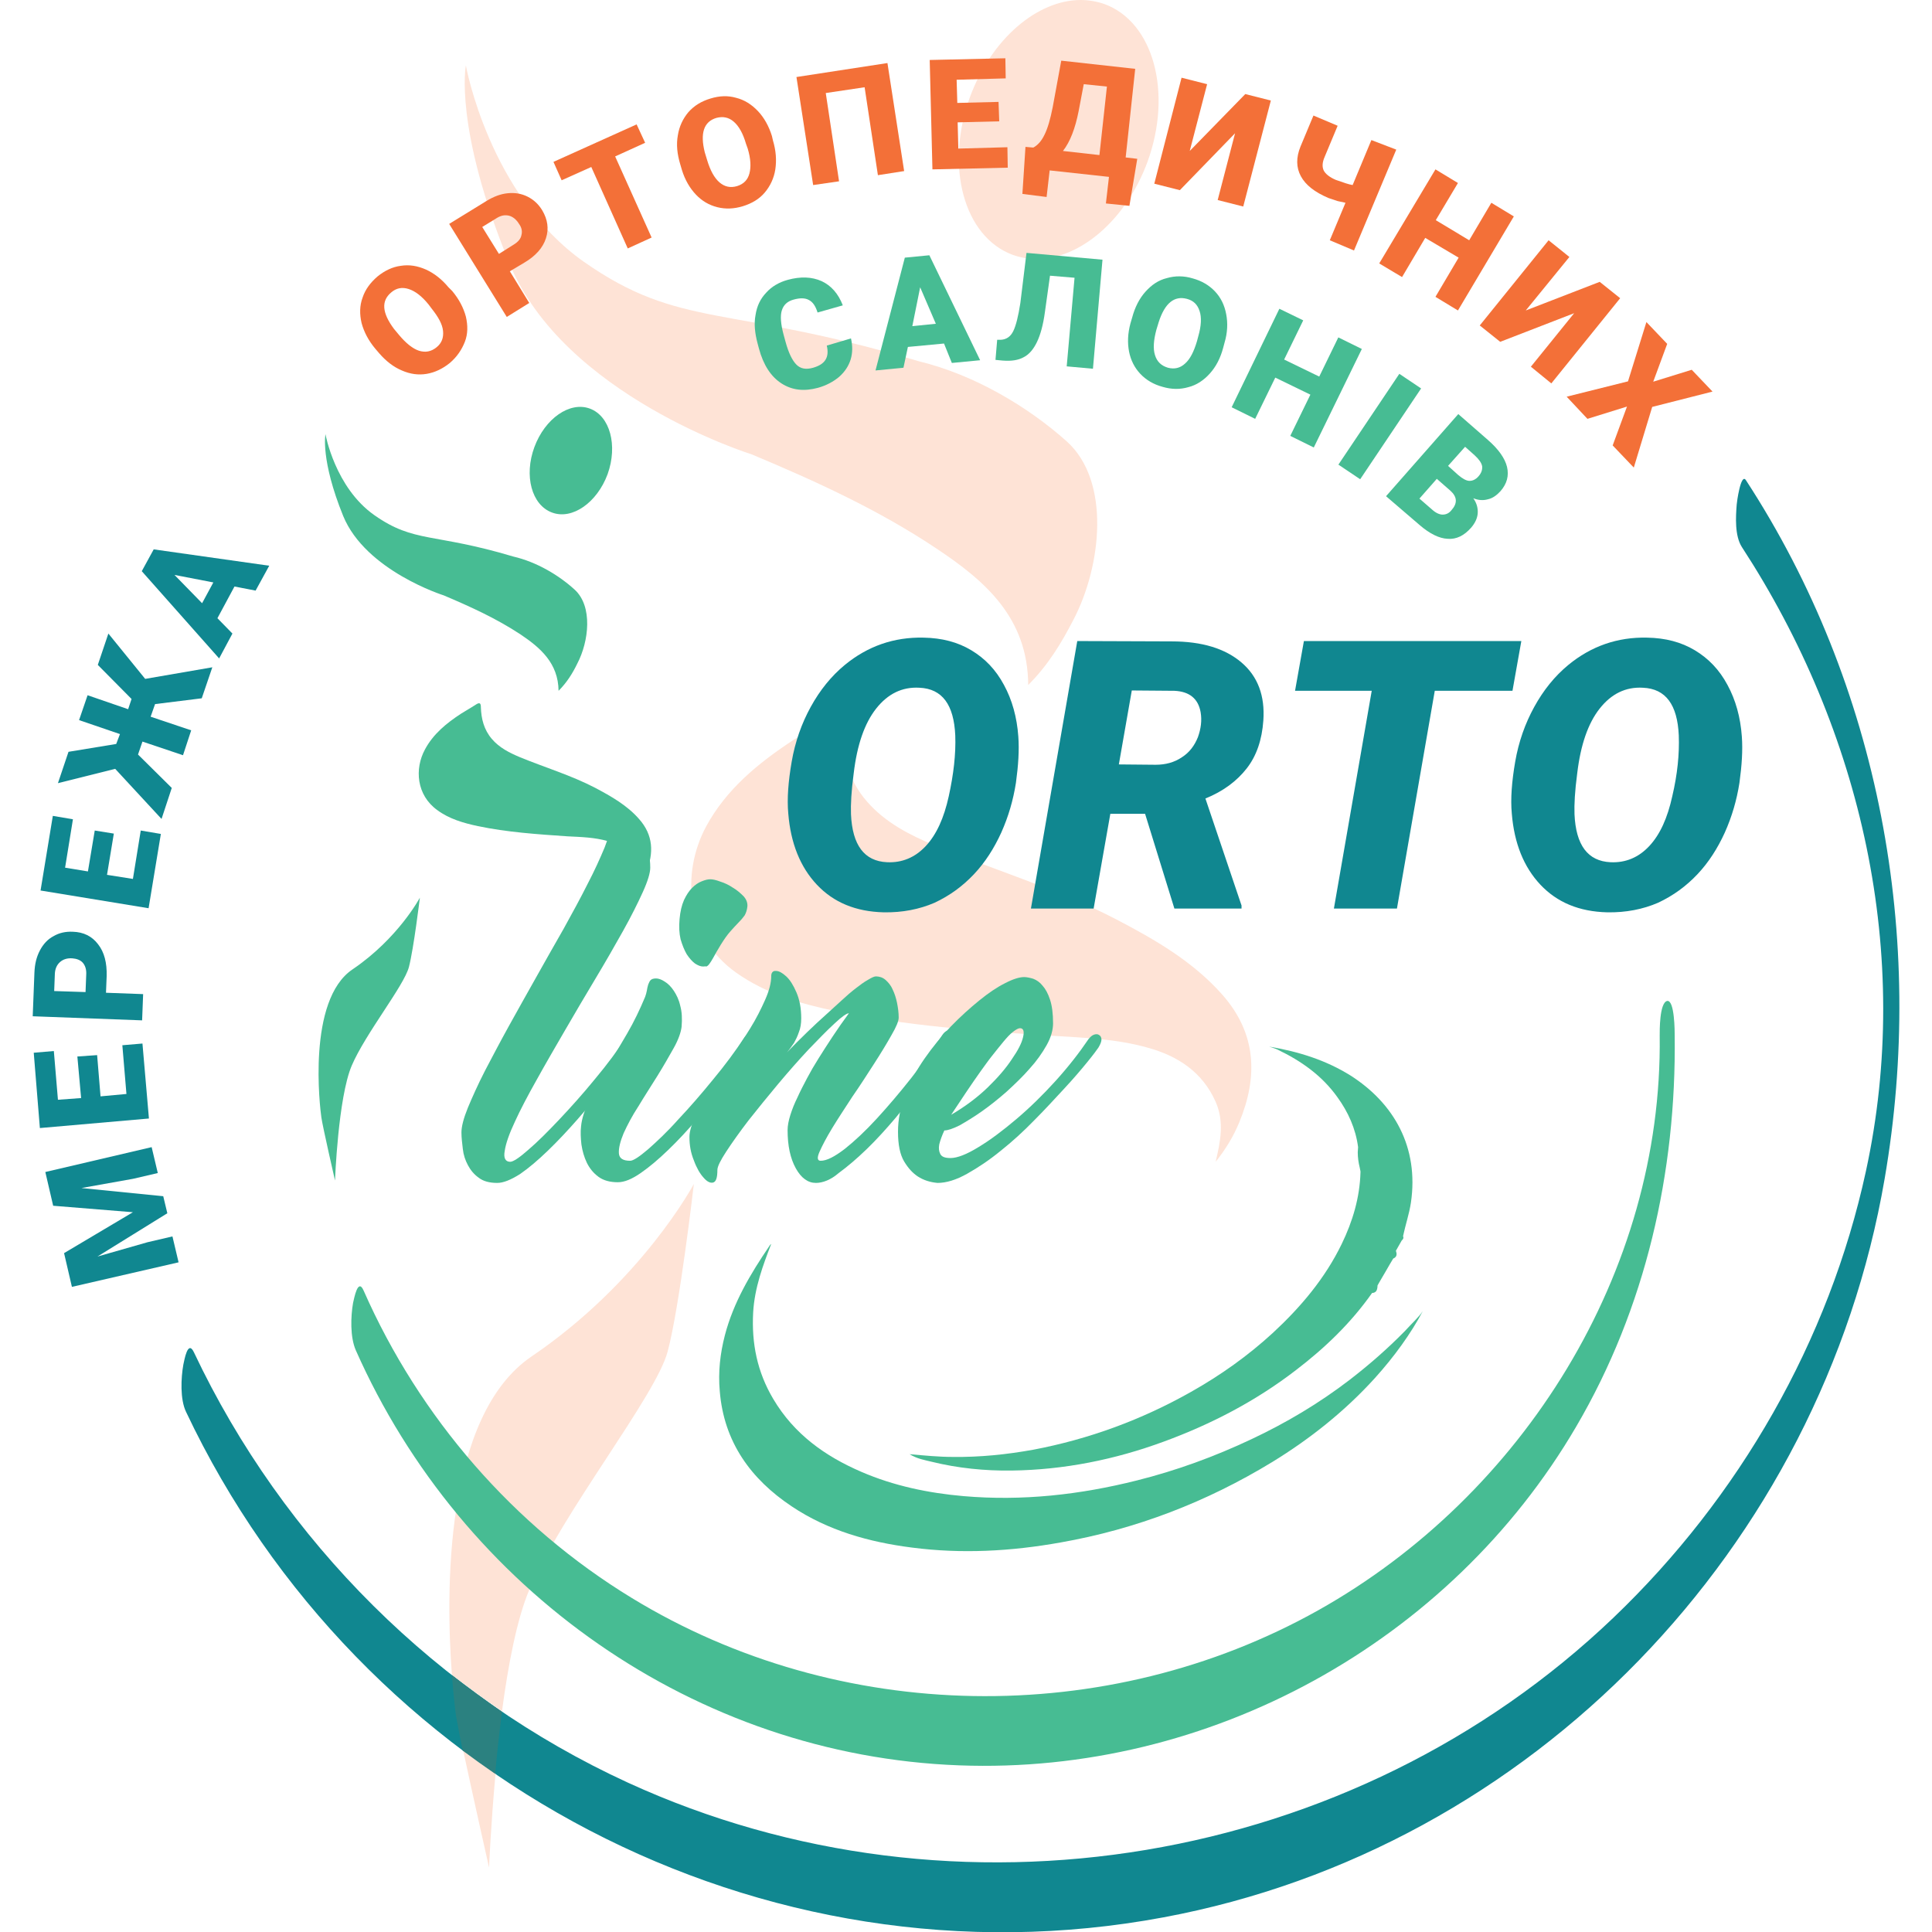 <?xml version="1.0" encoding="utf-8"?>
<!-- Generator: Adobe Illustrator 24.2.3, SVG Export Plug-In . SVG Version: 6.00 Build 0)  -->
<svg version="1.1" id="Layer_1" xmlns="http://www.w3.org/2000/svg" xmlns:xlink="http://www.w3.org/1999/xlink" x="0px" y="0px"
	 viewBox="0 0 56.69 56.69" style="enable-background:new 0 0 56.69 56.69;" xml:space="preserve">
<style type="text/css">
	.st0{fill:#108790;}
	.st1{fill:#FEE3D6;}
	.st2{fill:#2B8180;}
	.st3{fill-rule:evenodd;clip-rule:evenodd;fill:#47BC93;}
	.st4{fill:#47BC93;}
	.st5{fill:#F37038;}
</style>
<g>
	<path class="st0" d="M51.11,16.05c3.52,5.4,5.02,11.97,3.64,18.32c-1.08,4.98-3.72,9.57-7.4,13.09c-7.64,7.31-19.3,9.26-28.92,4.85
		c-5.58-2.56-10.12-7.09-12.74-12.63c-0.18-0.38-0.28,0.23-0.31,0.36c-0.07,0.39-0.1,1.02,0.08,1.39
		c5.09,10.76,16.9,17.03,28.68,14.83C44.98,54.24,53.44,45.4,55.3,34.59c1.22-7.08-0.14-14.47-4.07-20.5
		c-0.15-0.23-0.27,0.67-0.27,0.71C50.93,15.17,50.9,15.72,51.11,16.05"/>
	<path class="st1" d="M24.53,21c-0.05,0-0.12,0.03-0.2,0.08c-0.35,0.22-0.71,0.42-1.06,0.64c-1.02,0.67-1.96,1.44-2.55,2.53
		c-0.74,1.38-0.6,3.24,0.88,4.29c0.86,0.61,1.87,0.91,2.88,1.12c2.09,0.44,4.23,0.59,6.35,0.73c0.96,0.06,1.92,0.09,2.84,0.35
		c0.88,0.24,1.61,0.71,2,1.59c0.26,0.59,0.14,1.17,0,1.76c0.29-0.36,0.52-0.74,0.69-1.15c0.56-1.35,0.51-2.62-0.5-3.76
		c-0.86-0.97-1.97-1.61-3.1-2.2c-1.71-0.89-3.56-1.44-5.33-2.17c-0.74-0.31-1.45-0.67-1.99-1.29c-0.56-0.64-0.75-1.42-0.77-2.24
		C24.66,21.09,24.63,21,24.53,21"/>
	<path class="st1" d="M13.59,51.36c0.29,1.35,0.76,3.44,0.76,3.44s0.05-1.22,0.19-2.76C14.22,51.82,13.9,51.59,13.59,51.36
		 M20.36,34.74c0,0-1.52,2.86-4.76,5.06c-2.58,1.75-2.52,6.95-2.34,9.34c0.48,0.37,0.97,0.73,1.47,1.07
		c0.18-1.36,0.44-2.71,0.8-3.56c0.96-2.26,3.71-5.68,4.06-6.99C19.94,38.36,20.36,34.74,20.36,34.74"/>
	<path class="st2" d="M13.26,49.15c0.05,0.62,0.1,1.05,0.12,1.19c0.03,0.17,0.1,0.56,0.2,1.03c0.31,0.23,0.63,0.46,0.95,0.68
		c0.05-0.58,0.12-1.2,0.2-1.82C14.23,49.88,13.74,49.52,13.26,49.15"/>
	<path class="st1" d="M31.71,0c-1.27,0-2.62,1.14-3.25,2.85c-0.74,2.03-0.18,4.1,1.26,4.63c0.23,0.08,0.46,0.12,0.7,0.12
		c1.27,0,2.62-1.14,3.25-2.85c0.74-2.03,0.18-4.1-1.26-4.63C32.18,0.04,31.94,0,31.71,0"/>
	<path class="st1" d="M13.67,1.92c0,0-0.36,1.81,1.27,5.79c1.59,3.9,7.11,5.62,7.11,5.62c1.89,0.79,3.75,1.64,5.45,2.78
		c1.41,0.94,2.66,2.02,2.67,3.99c0.59-0.59,0.98-1.24,1.33-1.92c0.82-1.57,1.1-4.06-0.2-5.23c-1.12-1-2.69-1.95-4.34-2.35
		c-5.64-1.68-6.99-0.93-9.83-2.92C14.35,5.72,13.67,1.92,13.67,1.92"/>
	<path class="st3" d="M39.6,40.49c-0.9,0.69-1.86,1.26-2.88,1.74c-1.08,0.51-2.2,0.92-3.36,1.21c-1.67,0.42-3.36,0.61-5.09,0.46
		c-1.03-0.09-2.04-0.3-2.99-0.71c-1.07-0.46-1.98-1.11-2.59-2.14c-0.47-0.79-0.64-1.63-0.59-2.54c0.04-0.72,0.29-1.39,0.53-2.01
		c0,0-0.04,0.03-0.06,0.07c-0.55,0.81-1.05,1.65-1.3,2.61c-0.14,0.54-0.2,1.08-0.15,1.64c0.12,1.49,0.91,2.58,2.11,3.38
		c1.06,0.71,2.27,1.05,3.53,1.21c1.46,0.19,2.91,0.11,4.36-0.15c2.22-0.39,4.29-1.19,6.21-2.36c1.11-0.68,2.13-1.49,3.01-2.46
		c0.57-0.63,1.06-1.31,1.41-1.97c-0.11,0.17-0.33,0.37-0.53,0.59C40.71,39.58,40.17,40.05,39.6,40.49z"/>
	<path class="st3" d="M37.24,30.71c0.12,0.04,0.19,0.06,0.25,0.09c0.69,0.33,1.3,0.76,1.75,1.39c0.32,0.44,0.54,0.93,0.61,1.47
		c0,0.05-0.01,0.1-0.01,0.15c0,0.15,0.02,0.3,0.06,0.46c0.01,0.03,0.01,0.07,0.02,0.1l0,0.03c-0.02,0.74-0.23,1.44-0.55,2.1
		c-0.49,1.01-1.2,1.85-2.02,2.61c-0.73,0.67-1.53,1.24-2.4,1.73c-1.45,0.82-3,1.39-4.64,1.7c-0.78,0.14-1.56,0.22-2.35,0.21
		c-0.41,0-0.81-0.04-1.27-0.08c0.23,0.14,0.44,0.17,0.64,0.22c0.77,0.19,1.56,0.27,2.35,0.26c1.54-0.02,3.03-0.32,4.47-0.85
		c1.39-0.51,2.7-1.19,3.88-2.1c0.85-0.65,1.61-1.38,2.23-2.26c0.03,0,0.06-0.01,0.08-0.02c0.02-0.01,0.04-0.03,0.05-0.05
		c0.02-0.04,0.03-0.09,0.03-0.15c0.02-0.03,0.03-0.06,0.05-0.09l0,0c0.14-0.23,0.27-0.47,0.41-0.7c0.12-0.05,0.11-0.14,0.08-0.23
		c0.06-0.1,0.11-0.2,0.17-0.3c0.03-0.03,0.05-0.05,0.05-0.09l-0.01-0.04c0.07-0.33,0.18-0.65,0.23-0.98
		c0.24-1.63-0.5-2.92-1.77-3.73C38.91,31.11,38.12,30.86,37.24,30.71z"/>
	<path class="st0" d="M25.93,26.77c-0.82-0.02-1.47-0.29-1.96-0.81c-0.49-0.52-0.77-1.22-0.84-2.09c-0.04-0.43,0-0.94,0.1-1.52
		c0.1-0.58,0.29-1.12,0.56-1.61c0.27-0.49,0.6-0.9,1-1.23c0.67-0.55,1.44-0.82,2.31-0.8c0.54,0.01,1,0.13,1.4,0.37
		c0.4,0.24,0.72,0.57,0.96,1.02c0.24,0.44,0.38,0.95,0.42,1.51c0.03,0.4,0,0.85-0.07,1.36c-0.08,0.51-0.22,0.99-0.43,1.46
		c-0.21,0.46-0.47,0.87-0.8,1.22c-0.33,0.35-0.71,0.63-1.16,0.84C26.98,26.68,26.48,26.78,25.93,26.77z M28.03,21.58
		c-0.04-0.9-0.38-1.37-1.05-1.4c-0.51-0.03-0.93,0.18-1.27,0.61s-0.56,1.06-0.66,1.9c-0.07,0.52-0.09,0.92-0.08,1.2
		c0.04,0.91,0.39,1.38,1.06,1.41c0.44,0.02,0.82-0.14,1.13-0.47c0.32-0.34,0.54-0.83,0.68-1.47S28.05,22.13,28.03,21.58z"/>
	<path class="st0" d="M33.6,23.88h-1.02l-0.49,2.78h-1.84l1.36-7.85l2.77,0.01c0.89,0,1.57,0.21,2.05,0.62
		c0.48,0.41,0.69,0.98,0.64,1.7c-0.04,0.57-0.2,1.04-0.49,1.41c-0.29,0.37-0.69,0.67-1.21,0.88l1.06,3.14v0.09h-1.97L33.6,23.88z
		 M32.83,22.43l1.08,0.01c0.29,0,0.55-0.07,0.77-0.22c0.22-0.14,0.37-0.34,0.47-0.59c0.09-0.25,0.12-0.49,0.08-0.73
		c-0.07-0.4-0.33-0.61-0.77-0.63l-1.25-0.01L32.83,22.43z"/>
	<polygon class="st0" points="44.38,20.27 42.1,20.27 40.99,26.66 39.14,26.66 40.25,20.27 38,20.27 38.26,18.81 44.64,18.81 	"/>
	<path class="st0" d="M47.16,26.77c-0.82-0.02-1.47-0.29-1.96-0.81c-0.49-0.52-0.77-1.22-0.84-2.09c-0.04-0.43,0-0.94,0.1-1.52
		c0.1-0.58,0.29-1.12,0.56-1.61c0.27-0.49,0.6-0.9,1-1.23c0.67-0.55,1.44-0.82,2.31-0.8c0.54,0.01,1,0.13,1.4,0.37
		c0.4,0.24,0.72,0.57,0.96,1.02c0.24,0.44,0.38,0.95,0.42,1.51c0.03,0.4,0,0.85-0.07,1.36c-0.08,0.51-0.22,0.99-0.43,1.46
		c-0.21,0.46-0.47,0.87-0.8,1.22c-0.33,0.35-0.71,0.63-1.16,0.84C48.21,26.68,47.71,26.78,47.16,26.77z M49.26,21.58
		c-0.04-0.9-0.38-1.37-1.05-1.4c-0.51-0.03-0.93,0.18-1.27,0.61s-0.56,1.06-0.66,1.9c-0.07,0.52-0.09,0.92-0.08,1.2
		c0.04,0.91,0.39,1.38,1.06,1.41c0.44,0.02,0.82-0.14,1.13-0.47c0.32-0.34,0.54-0.83,0.68-1.47C49.22,22.72,49.28,22.13,49.26,21.58
		z"/>
	<path class="st4" d="M48.7,30.39c0.09,6.94-4.01,13.49-10.02,16.86c-6.21,3.48-14.06,3.35-20.14-0.36
		c-3.48-2.12-6.23-5.3-7.87-9.02c-0.17-0.39-0.28,0.24-0.31,0.36c-0.07,0.4-0.09,1,0.08,1.39c3.12,7.04,9.97,11.89,17.7,12.18
		c7.34,0.28,14.4-3.6,18.11-9.94c2.04-3.48,2.94-7.46,2.89-11.47c0-0.11,0-1.05-0.22-1.02C48.69,29.42,48.7,30.26,48.7,30.39z"/>
	<path class="st4" d="M14.59,34.71c-0.23,0-0.41-0.05-0.54-0.15c-0.14-0.1-0.24-0.22-0.32-0.37c-0.08-0.15-0.13-0.3-0.15-0.48
		c-0.02-0.17-0.04-0.33-0.04-0.48c0-0.17,0.06-0.41,0.19-0.73c0.13-0.31,0.29-0.67,0.5-1.08c0.21-0.4,0.44-0.84,0.7-1.31
		c0.26-0.47,0.53-0.95,0.8-1.43c0.27-0.48,0.54-0.96,0.81-1.43c0.26-0.47,0.5-0.91,0.7-1.31c0.21-0.4,0.37-0.76,0.5-1.07
		c0.12-0.31,0.19-0.55,0.19-0.71c0-0.09,0.06-0.13,0.18-0.12c0.12,0.01,0.25,0.07,0.4,0.18c0.14,0.11,0.28,0.27,0.39,0.47
		c0.12,0.21,0.18,0.46,0.18,0.77c0,0.15-0.07,0.39-0.22,0.72c-0.15,0.33-0.34,0.71-0.58,1.14c-0.24,0.43-0.51,0.9-0.81,1.4
		c-0.3,0.5-0.6,1.01-0.89,1.51c-0.29,0.5-0.57,0.98-0.83,1.45c-0.26,0.46-0.48,0.88-0.64,1.23c-0.17,0.36-0.27,0.65-0.3,0.86
		c-0.04,0.21,0.02,0.32,0.16,0.32c0.09,0,0.27-0.12,0.53-0.35c0.27-0.23,0.57-0.53,0.91-0.89c0.34-0.36,0.69-0.75,1.05-1.19
		c0.36-0.43,0.67-0.85,0.93-1.25c0.04-0.06,0.09-0.11,0.15-0.13c0.06-0.02,0.11-0.02,0.15,0.01c0.04,0.02,0.06,0.07,0.07,0.13
		c0,0.06-0.03,0.14-0.09,0.24c-0.04,0.06-0.14,0.21-0.31,0.44c-0.16,0.23-0.37,0.49-0.61,0.79c-0.24,0.3-0.51,0.62-0.8,0.95
		c-0.29,0.33-0.58,0.64-0.87,0.92c-0.29,0.28-0.56,0.51-0.82,0.69C14.99,34.62,14.77,34.71,14.59,34.71z"/>
	<path class="st4" d="M21.85,30.43c0.05-0.06,0.1-0.1,0.16-0.12c0.06-0.02,0.11-0.01,0.15,0.01c0.04,0.02,0.07,0.07,0.07,0.13
		c0,0.07-0.03,0.15-0.09,0.24c-0.04,0.06-0.14,0.21-0.31,0.43c-0.17,0.22-0.37,0.48-0.6,0.77c-0.23,0.29-0.49,0.61-0.77,0.94
		c-0.28,0.33-0.56,0.63-0.85,0.91c-0.28,0.27-0.55,0.5-0.81,0.68c-0.26,0.18-0.48,0.27-0.67,0.27c-0.23,0-0.42-0.05-0.57-0.16
		s-0.26-0.25-0.34-0.41c-0.08-0.17-0.13-0.34-0.16-0.54c-0.02-0.19-0.03-0.37-0.01-0.53c0.02-0.22,0.1-0.47,0.24-0.76
		c0.15-0.29,0.31-0.6,0.51-0.93c0.19-0.33,0.39-0.68,0.6-1.03c0.21-0.36,0.38-0.72,0.53-1.08c0.02-0.06,0.04-0.12,0.05-0.18
		c0.01-0.06,0.02-0.12,0.04-0.18c0.02-0.05,0.04-0.1,0.07-0.13c0.03-0.03,0.08-0.05,0.16-0.05c0.07,0,0.16,0.03,0.25,0.09
		c0.1,0.06,0.19,0.15,0.27,0.27c0.08,0.12,0.15,0.26,0.19,0.44c0.05,0.18,0.06,0.38,0.04,0.62c-0.02,0.16-0.09,0.37-0.23,0.62
		c-0.14,0.25-0.3,0.53-0.48,0.82c-0.18,0.29-0.37,0.58-0.55,0.88c-0.19,0.29-0.33,0.56-0.44,0.8c-0.1,0.24-0.15,0.44-0.14,0.59
		c0.01,0.15,0.12,0.22,0.33,0.22c0.09,0,0.26-0.11,0.53-0.34c0.26-0.23,0.56-0.51,0.88-0.87c0.33-0.35,0.67-0.74,1.02-1.17
		C21.27,31.26,21.58,30.84,21.85,30.43z M20.63,28.36c-0.07,0-0.15-0.03-0.24-0.09c-0.08-0.06-0.16-0.15-0.24-0.27
		c-0.07-0.12-0.13-0.27-0.18-0.44c-0.04-0.17-0.05-0.37-0.03-0.59c0.02-0.22,0.06-0.4,0.13-0.56c0.07-0.15,0.15-0.27,0.24-0.36
		c0.09-0.09,0.18-0.15,0.28-0.19c0.1-0.04,0.18-0.06,0.25-0.06c0.07,0,0.17,0.02,0.3,0.07c0.13,0.04,0.25,0.1,0.37,0.18
		c0.12,0.07,0.22,0.16,0.31,0.25c0.08,0.09,0.12,0.19,0.11,0.3c-0.01,0.1-0.04,0.19-0.08,0.26c-0.05,0.07-0.11,0.14-0.18,0.21
		c-0.07,0.07-0.15,0.16-0.24,0.26c-0.09,0.1-0.18,0.23-0.28,0.39c-0.1,0.16-0.17,0.29-0.22,0.38c-0.05,0.09-0.09,0.15-0.12,0.19
		c-0.03,0.04-0.06,0.06-0.08,0.07C20.71,28.35,20.67,28.36,20.63,28.36z"/>
	<path class="st4" d="M23.94,34.71c-0.23,0-0.43-0.14-0.59-0.43c-0.16-0.29-0.24-0.66-0.24-1.12c0-0.13,0.03-0.28,0.08-0.44
		c0.05-0.16,0.12-0.34,0.21-0.52c0.08-0.18,0.18-0.37,0.28-0.56c0.1-0.19,0.21-0.38,0.33-0.57c0.27-0.43,0.56-0.88,0.9-1.34
		c-0.06,0-0.21,0.1-0.42,0.3c-0.22,0.2-0.47,0.46-0.76,0.76c-0.29,0.31-0.59,0.65-0.9,1.02c-0.31,0.37-0.6,0.73-0.87,1.07
		c-0.26,0.34-0.48,0.65-0.65,0.91c-0.17,0.26-0.26,0.44-0.26,0.54c0,0.23-0.04,0.35-0.13,0.37c-0.08,0.02-0.18-0.03-0.28-0.15
		c-0.1-0.11-0.2-0.28-0.28-0.5c-0.09-0.22-0.13-0.44-0.13-0.69c0-0.16,0.06-0.36,0.18-0.61c0.12-0.24,0.26-0.5,0.44-0.79
		c0.18-0.28,0.37-0.58,0.58-0.88c0.21-0.31,0.4-0.61,0.58-0.9c0.18-0.29,0.32-0.57,0.44-0.84c0.12-0.27,0.18-0.5,0.18-0.7
		c0-0.1,0.05-0.16,0.14-0.15c0.09,0,0.19,0.06,0.3,0.16c0.11,0.1,0.21,0.26,0.3,0.47c0.09,0.21,0.14,0.46,0.14,0.76
		c0,0.15-0.02,0.29-0.07,0.41c-0.04,0.12-0.09,0.22-0.14,0.31c-0.07,0.1-0.13,0.19-0.21,0.28c0.41-0.42,0.79-0.79,1.15-1.11
		c0.15-0.14,0.3-0.27,0.45-0.41c0.15-0.14,0.29-0.26,0.42-0.36c0.13-0.1,0.25-0.19,0.36-0.25c0.1-0.06,0.18-0.1,0.23-0.1
		c0.1,0,0.2,0.03,0.28,0.1c0.08,0.07,0.16,0.16,0.21,0.28c0.06,0.12,0.1,0.25,0.13,0.39c0.03,0.15,0.05,0.29,0.05,0.44
		c0,0.1-0.07,0.27-0.21,0.51c-0.14,0.25-0.31,0.53-0.51,0.84c-0.2,0.31-0.41,0.64-0.64,0.97c-0.22,0.34-0.42,0.64-0.59,0.92
		c-0.17,0.28-0.29,0.51-0.37,0.69c-0.08,0.18-0.07,0.27,0.03,0.27c0.18,0,0.41-0.12,0.71-0.35c0.29-0.23,0.61-0.53,0.94-0.89
		c0.33-0.36,0.67-0.76,1.01-1.19c0.34-0.44,0.64-0.85,0.91-1.26c0.04-0.06,0.09-0.11,0.15-0.13c0.06-0.02,0.11-0.02,0.15,0.01
		c0.04,0.02,0.06,0.07,0.07,0.13c0,0.06-0.03,0.15-0.09,0.24c-0.04,0.07-0.14,0.21-0.3,0.44c-0.16,0.23-0.36,0.49-0.59,0.79
		c-0.23,0.3-0.48,0.61-0.76,0.95c-0.28,0.33-0.56,0.64-0.85,0.92c-0.29,0.28-0.56,0.51-0.82,0.7
		C24.38,34.62,24.14,34.71,23.94,34.71z"/>
	<path class="st4" d="M31.94,30.49c0.05-0.06,0.1-0.11,0.16-0.13c0.06-0.02,0.11-0.02,0.15,0.01c0.04,0.02,0.07,0.07,0.07,0.13
		c0,0.06-0.03,0.14-0.09,0.24c-0.04,0.06-0.15,0.21-0.33,0.43c-0.18,0.22-0.4,0.48-0.67,0.77c-0.27,0.29-0.56,0.61-0.88,0.93
		c-0.32,0.33-0.65,0.63-0.99,0.9c-0.33,0.27-0.66,0.49-0.98,0.67c-0.32,0.18-0.61,0.27-0.87,0.27c-0.22-0.02-0.41-0.08-0.58-0.19
		c-0.15-0.1-0.28-0.24-0.4-0.44c-0.12-0.2-0.18-0.49-0.18-0.87c0-0.36,0.07-0.73,0.22-1.1c0.14-0.37,0.33-0.72,0.56-1.05
		c0.23-0.33,0.49-0.65,0.77-0.94c0.28-0.29,0.56-0.54,0.83-0.76c0.27-0.22,0.52-0.39,0.76-0.51c0.23-0.12,0.42-0.18,0.56-0.18
		c0.08,0,0.17,0.02,0.27,0.05c0.1,0.04,0.19,0.1,0.27,0.2c0.09,0.1,0.16,0.23,0.22,0.41c0.06,0.18,0.09,0.41,0.09,0.7
		c0,0.19-0.06,0.41-0.19,0.64c-0.13,0.23-0.29,0.46-0.5,0.69c-0.2,0.23-0.43,0.45-0.67,0.67c-0.25,0.22-0.49,0.41-0.73,0.58
		c-0.24,0.17-0.46,0.3-0.65,0.41c-0.2,0.1-0.35,0.15-0.45,0.15c-0.07,0.15-0.12,0.29-0.15,0.41c-0.02,0.11-0.01,0.2,0.03,0.28
		c0.04,0.08,0.13,0.12,0.3,0.12c0.2,0,0.48-0.11,0.82-0.32c0.35-0.21,0.72-0.49,1.11-0.82c0.39-0.33,0.78-0.71,1.16-1.13
		C31.35,31.3,31.67,30.89,31.94,30.49z M29.93,30.17c-0.05,0-0.12,0.04-0.21,0.11c-0.09,0.07-0.18,0.17-0.28,0.29
		c-0.1,0.12-0.21,0.26-0.33,0.41c-0.12,0.15-0.23,0.31-0.34,0.46c-0.27,0.38-0.55,0.8-0.86,1.27c0.41-0.24,0.77-0.51,1.07-0.8
		c0.3-0.29,0.54-0.57,0.71-0.83c0.18-0.26,0.29-0.47,0.33-0.65C30.06,30.26,30.03,30.17,29.93,30.17z"/>
	<path class="st4" d="M18.66,26.07c0.06-0.24,0.11-0.48,0-0.73c-0.16-0.36-0.47-0.56-0.83-0.66c-0.38-0.11-0.78-0.12-1.18-0.14
		c-0.88-0.06-1.77-0.12-2.63-0.3c-0.42-0.09-0.84-0.21-1.19-0.47c-0.61-0.44-0.67-1.21-0.36-1.78c0.24-0.45,0.63-0.77,1.06-1.05
		c0.14-0.09,0.29-0.17,0.44-0.27c0.11-0.07,0.14-0.03,0.14,0.08c0.01,0.34,0.09,0.66,0.32,0.93c0.22,0.26,0.52,0.41,0.83,0.54
		c0.73,0.3,1.5,0.53,2.21,0.9c0.47,0.25,0.93,0.51,1.28,0.91c0.42,0.47,0.44,1,0.21,1.56C18.87,25.76,18.78,25.92,18.66,26.07z"/>
	<path class="st4" d="M12.32,26.34c0,0-0.63,1.19-1.97,2.1C9,29.34,9.39,32.52,9.43,32.79c0.04,0.28,0.4,1.85,0.4,1.85
		s0.09-2.43,0.49-3.37c0.4-0.94,1.54-2.35,1.68-2.9C12.14,27.83,12.32,26.34,12.32,26.34z"/>
	<path class="st4" d="M17.83,13.91c-0.31,0.84-1.04,1.35-1.63,1.13c-0.6-0.22-0.83-1.08-0.52-1.92c0.31-0.84,1.04-1.35,1.63-1.13
		C17.9,12.21,18.13,13.07,17.83,13.91z"/>
	<path class="st4" d="M13.02,17.47c0.78,0.33,1.55,0.68,2.26,1.15c0.58,0.39,1.1,0.84,1.11,1.65c0.24-0.24,0.41-0.51,0.55-0.8
		c0.34-0.65,0.46-1.68-0.08-2.17c-0.46-0.42-1.11-0.81-1.8-0.97c-2.34-0.7-2.9-0.39-4.07-1.21c-1.16-0.81-1.44-2.38-1.44-2.38
		s-0.15,0.75,0.52,2.4C10.73,16.75,13.02,17.47,13.02,17.47z"/>
	<polygon class="st0" points="1.88,36.77 3.9,35.57 1.56,35.38 1.33,34.39 4.45,33.66 4.63,34.42 3.9,34.59 2.39,34.86 4.79,35.1 
		4.91,35.6 2.86,36.87 4.33,36.45 5.06,36.28 5.24,37.04 2.11,37.76 	"/>
	<polygon class="st0" points="2.85,30.96 2.95,32.17 3.71,32.1 3.59,30.67 4.18,30.62 4.37,32.82 1.17,33.1 0.99,30.89 1.58,30.84 
		1.7,32.27 2.38,32.22 2.27,31 	"/>
	<path class="st0" d="M3.11,29.13l1.09,0.04l-0.03,0.77l-3.21-0.12l0.05-1.28c0.01-0.25,0.06-0.46,0.16-0.65
		c0.1-0.19,0.23-0.33,0.4-0.42c0.17-0.1,0.36-0.14,0.57-0.13c0.31,0.01,0.56,0.13,0.74,0.37c0.18,0.23,0.26,0.54,0.25,0.93
		L3.11,29.13z M2.51,29.11l0.02-0.51c0.01-0.15-0.03-0.27-0.1-0.35c-0.07-0.08-0.18-0.12-0.31-0.13c-0.15-0.01-0.27,0.03-0.36,0.11
		c-0.09,0.08-0.14,0.19-0.15,0.33l-0.02,0.52L2.51,29.11z"/>
	<polygon class="st0" points="3.34,24.46 3.14,25.67 3.9,25.79 4.13,24.37 4.72,24.47 4.36,26.65 1.19,26.13 1.55,23.94 2.14,24.04 
		1.91,25.46 2.58,25.57 2.78,24.37 	"/>
	<polygon class="st0" points="4.55,20.66 4.42,21.03 5.61,21.43 5.37,22.16 4.18,21.76 4.05,22.14 5.04,23.12 4.74,24.03 
		3.38,22.56 1.7,22.98 2.01,22.06 3.41,21.83 3.52,21.54 2.32,21.13 2.57,20.4 3.76,20.81 3.86,20.51 2.87,19.51 3.18,18.59 
		4.26,19.92 6.23,19.58 5.92,20.49 	"/>
	<path class="st0" d="M6.88,17.21l-0.5,0.93l0.44,0.45l-0.39,0.73l-2.27-2.56l0.35-0.64l3.39,0.48l-0.4,0.73L6.88,17.21z M5.93,17.7
		l0.33-0.61l-1.14-0.22L5.93,17.7z"/>
	<path class="st5" d="M13.27,8.54c0.2,0.24,0.33,0.49,0.4,0.75c0.06,0.26,0.06,0.51-0.03,0.74s-0.23,0.44-0.44,0.62
		c-0.21,0.17-0.44,0.28-0.68,0.32c-0.24,0.04-0.48,0.01-0.73-0.1c-0.24-0.1-0.46-0.27-0.66-0.5l-0.12-0.14
		c-0.2-0.24-0.33-0.49-0.4-0.75c-0.06-0.26-0.06-0.51,0.03-0.75c0.08-0.24,0.23-0.44,0.44-0.62c0.21-0.17,0.44-0.28,0.68-0.31
		c0.25-0.04,0.49,0,0.74,0.11c0.24,0.11,0.46,0.28,0.66,0.52L13.27,8.54z M12.58,8.94c-0.2-0.25-0.4-0.4-0.59-0.46
		c-0.19-0.06-0.36-0.03-0.51,0.1c-0.3,0.25-0.27,0.6,0.08,1.07l0.15,0.18c0.2,0.24,0.4,0.4,0.58,0.46c0.19,0.06,0.36,0.03,0.52-0.1
		c0.15-0.12,0.21-0.28,0.19-0.48c-0.02-0.2-0.14-0.41-0.33-0.65L12.58,8.94z"/>
	<path class="st5" d="M14.96,7.96l0.57,0.93l-0.66,0.41l-1.69-2.73l1.09-0.67c0.21-0.13,0.42-0.21,0.63-0.23
		c0.21-0.02,0.4,0.01,0.58,0.1c0.18,0.09,0.32,0.22,0.43,0.4c0.16,0.27,0.2,0.54,0.11,0.82c-0.09,0.28-0.3,0.52-0.64,0.72
		L14.96,7.96z M14.64,7.45l0.43-0.27c0.13-0.08,0.21-0.17,0.23-0.28c0.03-0.11,0.01-0.22-0.07-0.33c-0.08-0.13-0.18-0.21-0.29-0.24
		c-0.12-0.03-0.23-0.01-0.35,0.06l-0.44,0.27L14.64,7.45z"/>
	<polygon class="st5" points="18.93,4.19 18.05,4.59 19.12,6.97 18.42,7.29 17.35,4.9 16.48,5.29 16.24,4.75 18.68,3.65 	"/>
	<path class="st5" d="M22.68,4.12c0.09,0.3,0.11,0.58,0.07,0.85c-0.04,0.26-0.15,0.49-0.31,0.68s-0.38,0.32-0.64,0.4
		c-0.26,0.08-0.51,0.09-0.75,0.03c-0.24-0.06-0.45-0.18-0.63-0.37c-0.18-0.19-0.32-0.43-0.41-0.72l-0.05-0.17
		c-0.09-0.3-0.12-0.58-0.07-0.85c0.04-0.26,0.15-0.49,0.31-0.68c0.17-0.19,0.38-0.32,0.65-0.4c0.26-0.08,0.51-0.09,0.75-0.02
		c0.24,0.06,0.45,0.19,0.64,0.39c0.18,0.19,0.32,0.44,0.41,0.73L22.68,4.12z M21.89,4.22c-0.09-0.31-0.21-0.52-0.36-0.65
		c-0.15-0.13-0.32-0.16-0.51-0.11c-0.37,0.11-0.48,0.45-0.34,1.01l0.07,0.23c0.09,0.3,0.21,0.52,0.36,0.65
		c0.15,0.13,0.32,0.17,0.52,0.11c0.19-0.06,0.31-0.18,0.36-0.37c0.05-0.19,0.04-0.43-0.05-0.73L21.89,4.22z"/>
	<polygon class="st5" points="26.53,5.02 25.76,5.14 25.37,2.56 24.23,2.73 24.62,5.32 23.86,5.43 23.37,2.26 26.04,1.85 	"/>
	<polygon class="st5" points="29.32,3.56 28.1,3.59 28.12,4.36 29.56,4.32 29.57,4.92 27.36,4.97 27.28,1.76 29.5,1.71 29.51,2.3 
		28.07,2.34 28.09,3.02 29.3,2.99 	"/>
	<path class="st5" d="M33.14,6.04l-0.69-0.07l0.09-0.78l-1.74-0.19l-0.09,0.78L30,5.69l0.09-1.38l0.23,0.02
		c0.13-0.07,0.24-0.19,0.33-0.38c0.09-0.18,0.17-0.45,0.24-0.81l0.25-1.36l2.17,0.24l-0.28,2.6l0.34,0.04L33.14,6.04z M31.19,4.43
		l1.07,0.12l0.22-2.01L31.8,2.47l-0.15,0.79C31.55,3.77,31.4,4.16,31.19,4.43z"/>
	<polygon class="st5" points="36.54,2.76 37.29,2.95 36.48,6.06 35.73,5.87 36.24,3.91 34.62,5.58 33.87,5.39 34.67,2.28 
		35.42,2.47 34.91,4.43 	"/>
	<path class="st5" d="M40.97,4.39l-1.24,2.96l-0.71-0.3l0.46-1.1L39.25,5.9l-0.27-0.09c-0.4-0.17-0.67-0.38-0.81-0.64
		c-0.14-0.26-0.14-0.55-0.01-0.87l0.38-0.91l0.71,0.3l-0.38,0.91c-0.07,0.16-0.08,0.29-0.03,0.4c0.05,0.1,0.17,0.2,0.36,0.28
		l0.06,0.02c0.17,0.06,0.31,0.11,0.43,0.13l0.55-1.32L40.97,4.39z"/>
	<polygon class="st5" points="42.78,9.11 42.12,8.71 42.8,7.56 41.82,6.98 41.14,8.13 40.47,7.73 42.12,4.97 42.78,5.37 42.13,6.46 
		43.11,7.05 43.76,5.95 44.42,6.35 	"/>
	<polygon class="st5" points="46.94,8.27 47.54,8.75 45.52,11.25 44.92,10.76 46.19,9.19 44.02,10.03 43.42,9.55 45.44,7.05 
		46.05,7.54 44.77,9.11 	"/>
	<polygon class="st5" points="48.51,11.2 49.64,10.85 50.25,11.49 48.48,11.94 47.94,13.72 47.32,13.07 47.74,11.93 46.58,12.29 
		45.97,11.64 47.77,11.19 48.31,9.45 48.92,10.09 	"/>
	<path class="st4" d="M24.97,9.93c0.05,0.22,0.05,0.42-0.01,0.62c-0.06,0.19-0.17,0.36-0.34,0.51c-0.17,0.14-0.37,0.25-0.62,0.32
		c-0.41,0.11-0.76,0.07-1.07-0.13c-0.31-0.2-0.53-0.54-0.66-1.02l-0.04-0.15c-0.08-0.3-0.11-0.58-0.06-0.84
		c0.04-0.26,0.14-0.47,0.31-0.65c0.16-0.18,0.38-0.31,0.64-0.38c0.37-0.1,0.7-0.09,0.99,0.04c0.28,0.13,0.49,0.37,0.62,0.71
		l-0.74,0.21c-0.06-0.19-0.14-0.31-0.26-0.37c-0.11-0.06-0.26-0.06-0.44-0.01c-0.19,0.05-0.3,0.16-0.35,0.32
		c-0.05,0.16-0.03,0.4,0.05,0.7l0.06,0.22c0.09,0.33,0.2,0.55,0.32,0.67c0.12,0.12,0.28,0.15,0.49,0.09
		c0.17-0.05,0.29-0.12,0.36-0.23c0.07-0.11,0.08-0.25,0.04-0.42L24.97,9.93z"/>
	<path class="st4" d="M27.7,10.08l-1.06,0.1l-0.13,0.61l-0.82,0.08l0.86-3.31l0.72-0.07l1.49,3.08l-0.83,0.08L27.7,10.08z
		 M26.77,9.57l0.69-0.07L27,8.43L26.77,9.57z"/>
	<path class="st4" d="M32.35,7.62l-0.28,3.2l-0.77-0.07l0.23-2.6l-0.72-0.06l-0.15,1.07c-0.05,0.37-0.13,0.66-0.23,0.87
		c-0.1,0.21-0.23,0.37-0.39,0.45c-0.16,0.09-0.36,0.12-0.62,0.1l-0.21-0.02l0.05-0.59l0.11,0c0.16-0.01,0.28-0.09,0.36-0.25
		c0.08-0.16,0.15-0.44,0.21-0.83l0.18-1.47L32.35,7.62z"/>
	<path class="st4" d="M35.89,10.21c-0.08,0.3-0.21,0.55-0.39,0.75c-0.18,0.2-0.39,0.34-0.63,0.4c-0.24,0.07-0.49,0.07-0.76-0.01
		c-0.26-0.07-0.48-0.2-0.65-0.38c-0.17-0.18-0.28-0.4-0.33-0.65c-0.05-0.26-0.04-0.53,0.04-0.83l0.05-0.17
		c0.08-0.3,0.21-0.56,0.39-0.76c0.18-0.2,0.38-0.34,0.63-0.4c0.24-0.07,0.5-0.07,0.76,0.01c0.26,0.07,0.48,0.2,0.65,0.38
		c0.17,0.18,0.28,0.4,0.33,0.67c0.05,0.26,0.04,0.54-0.05,0.84L35.89,10.21z M35.16,9.87c0.09-0.31,0.1-0.56,0.04-0.74
		c-0.06-0.19-0.18-0.31-0.37-0.36c-0.37-0.1-0.65,0.12-0.83,0.68l-0.07,0.23c-0.08,0.3-0.1,0.55-0.04,0.74
		c0.06,0.19,0.18,0.31,0.38,0.37c0.19,0.05,0.36,0.01,0.5-0.12c0.15-0.13,0.26-0.35,0.35-0.65L35.16,9.87z"/>
	<polygon class="st4" points="38.55,13.13 37.86,12.79 38.45,11.58 37.42,11.08 36.83,12.29 36.14,11.95 37.54,9.06 38.24,9.4 
		37.68,10.55 38.71,11.05 39.27,9.9 39.96,10.24 	"/>
	
		<rect x="38.9" y="12.13" transform="matrix(0.557 -0.83 0.83 0.557 7.537 39.164)" class="st4" width="3.21" height="0.77"/>
	<path class="st4" d="M40.67,14.56l2.12-2.41l0.87,0.76c0.31,0.27,0.5,0.54,0.56,0.79c0.06,0.26,0,0.49-0.19,0.71
		c-0.11,0.12-0.23,0.21-0.37,0.24c-0.14,0.04-0.28,0.03-0.43-0.03c0.1,0.14,0.14,0.29,0.13,0.44s-0.08,0.29-0.19,0.42
		c-0.21,0.24-0.44,0.35-0.69,0.33c-0.25-0.01-0.53-0.15-0.82-0.4L40.67,14.56z M42.16,14.05l-0.51,0.58l0.38,0.33
		c0.1,0.09,0.21,0.14,0.3,0.14c0.1,0,0.19-0.04,0.26-0.13c0.18-0.2,0.17-0.39-0.03-0.57L42.16,14.05z M42.49,13.67l0.3,0.27
		c0.13,0.11,0.24,0.17,0.33,0.17c0.09,0,0.18-0.04,0.26-0.13c0.09-0.1,0.12-0.2,0.11-0.3c-0.02-0.1-0.09-0.2-0.22-0.32l-0.28-0.25
		L42.49,13.67z"/>
</g>
</svg>
